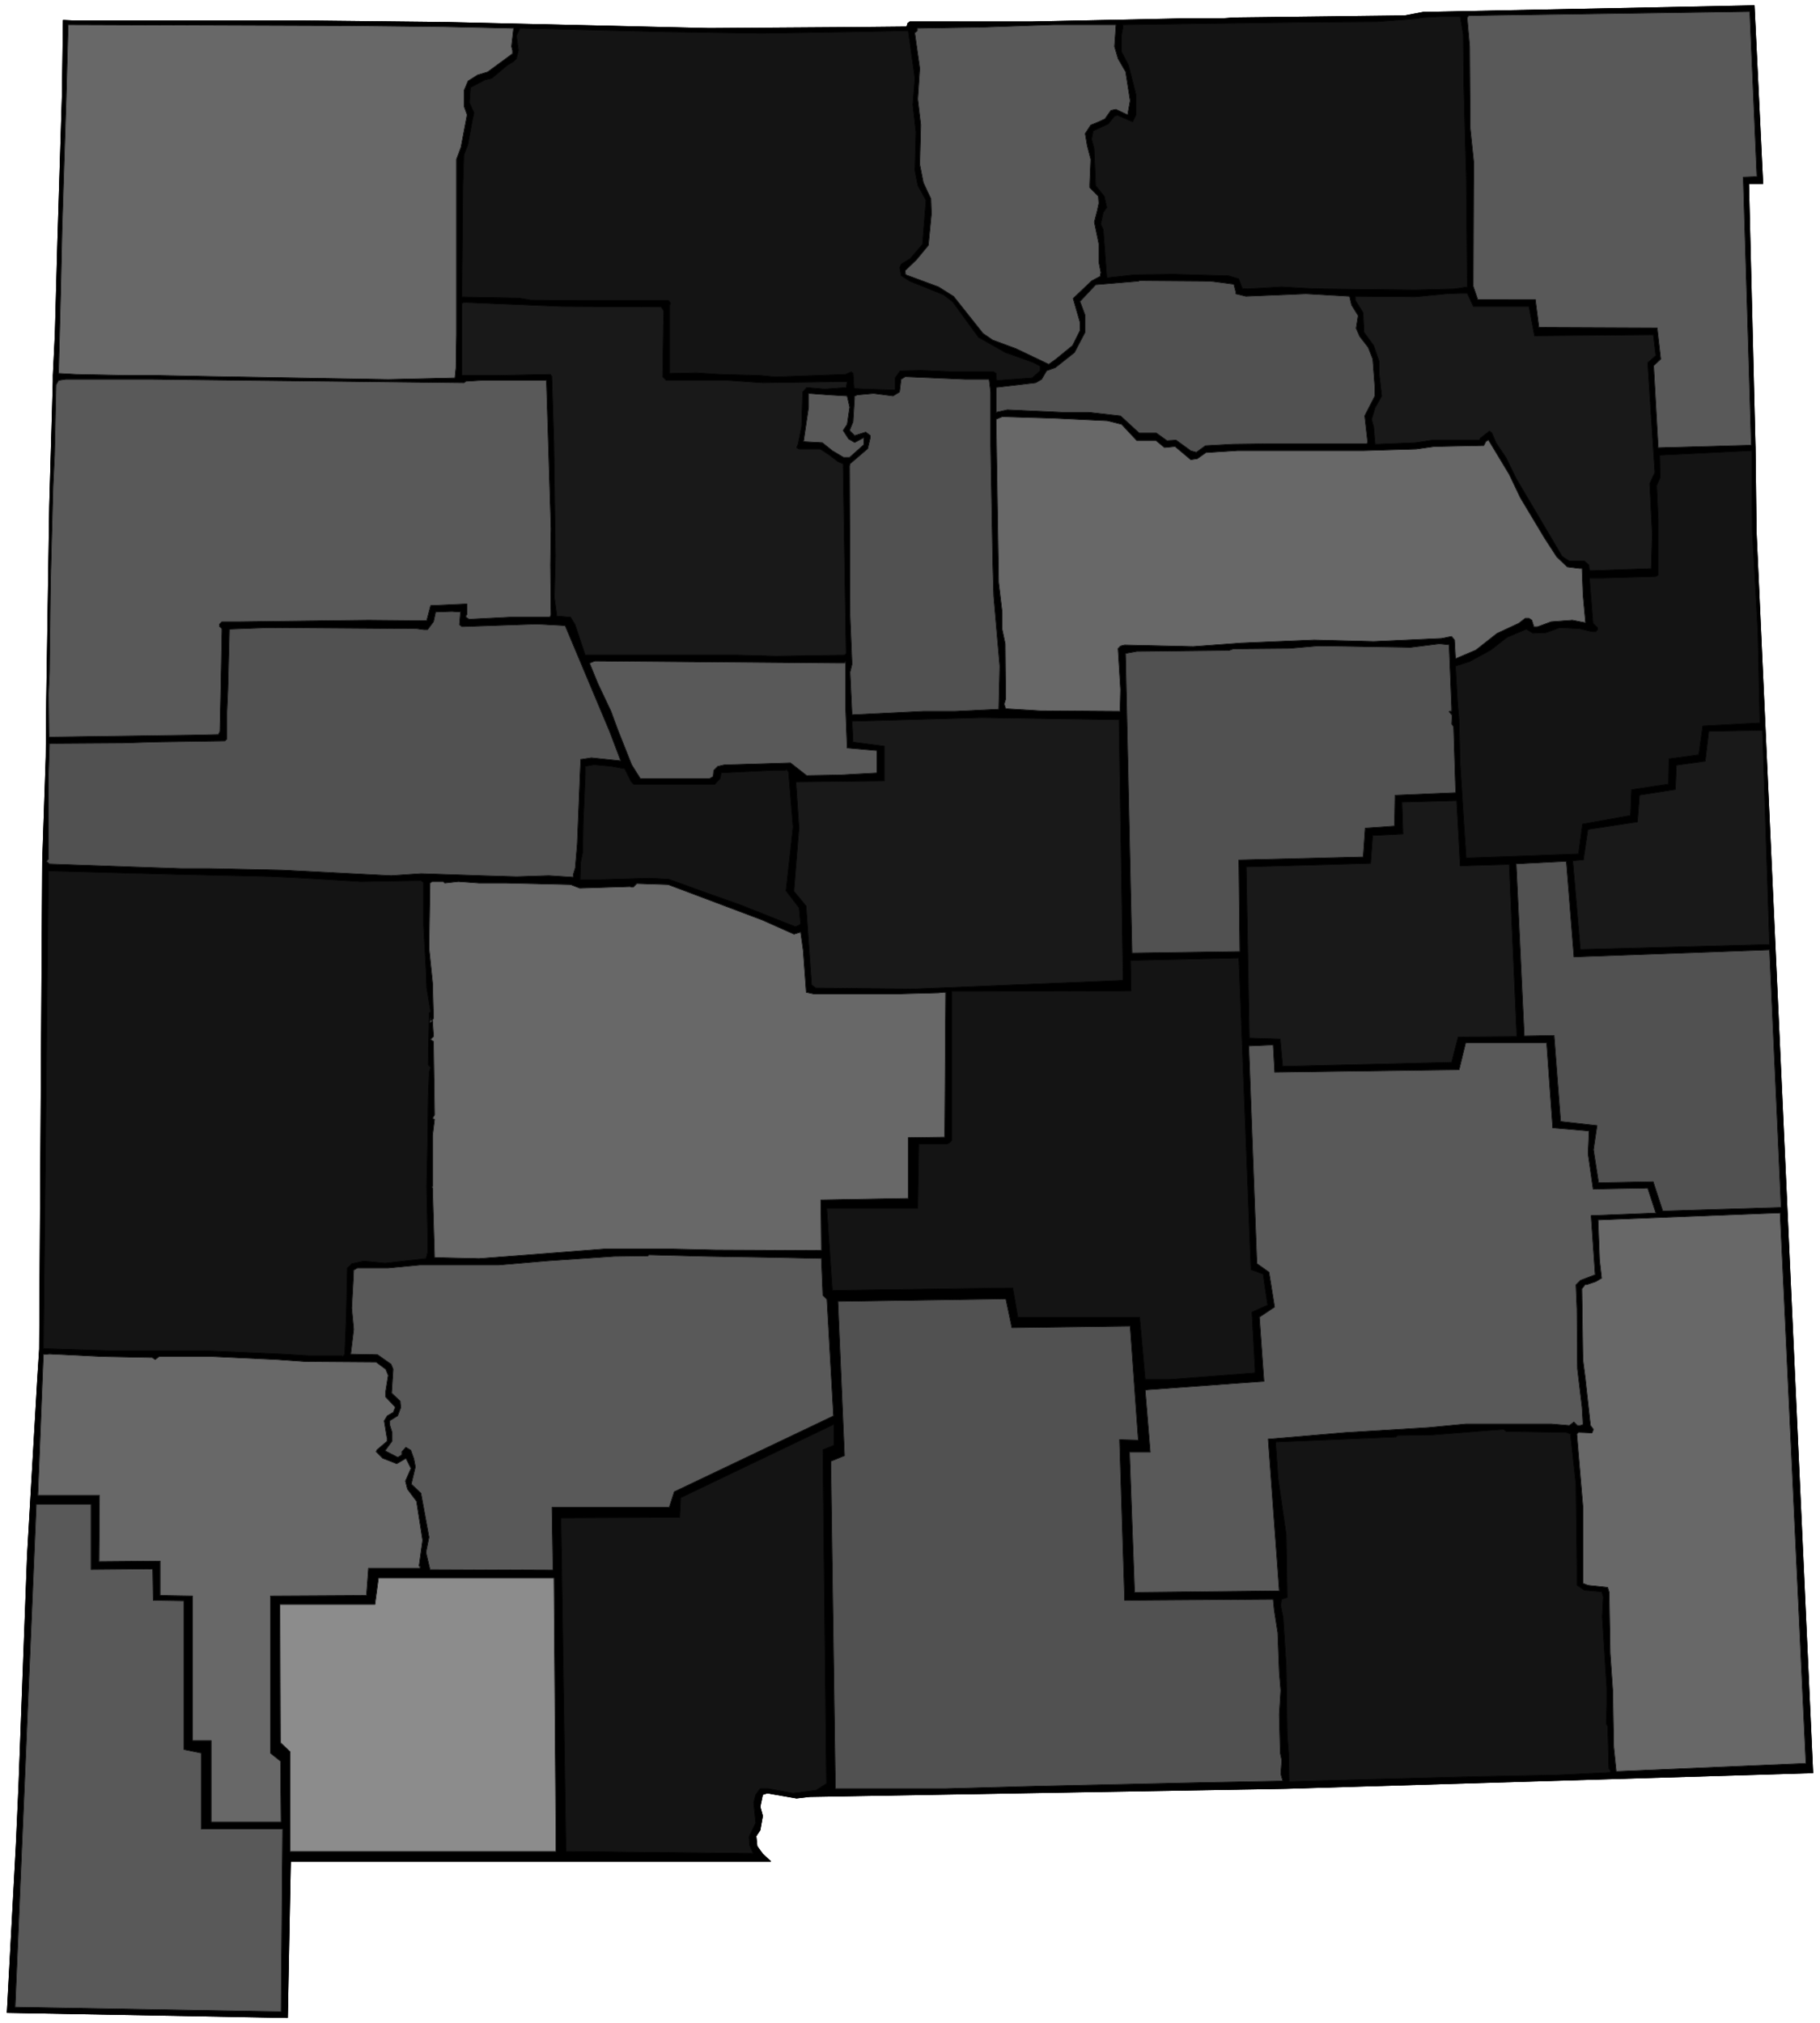 <svg width="3589.687" height="3990.859" viewBox="0 0 2692.266 2993.144" xmlns="http://www.w3.org/2000/svg"><rect x="0" y="0" width="2692.266" height="2993.144" fill="#333333" stroke="none"/><defs><clipPath id="a"><path d="M0 0h2692.266v2992.184H0Zm0 0"/></clipPath></defs><path style="fill:#fff;fill-opacity:1;fill-rule:nonzero;stroke:none" d="M0 2992.184h2692.266V-.961H0Zm0 0" transform="translate(0 .96)"/><g clip-path="url(#a)" transform="translate(0 .96)"><path style="fill:#fff;fill-opacity:1;fill-rule:evenodd;stroke:#fff;stroke-width:.14;stroke-linecap:square;stroke-linejoin:bevel;stroke-miterlimit:10;stroke-opacity:1" d="M0 .5h516.75V575H0Zm0 0" transform="matrix(5.21 0 0 -5.21 0 2994.79)"/></g><path style="fill:#000;fill-opacity:1;fill-rule:evenodd;stroke:#000;stroke-width:.14;stroke-linecap:square;stroke-linejoin:bevel;stroke-miterlimit:10;stroke-opacity:1" d="M496.52 522.86h4.02l-2.44 50.56-94-1.87-5.31-1-48.21-.58-4.02-.28h-11.77l-42.05-.87H258.3l-.57-.43-.29-1-15.21-.15-40.9-.28-74.76 1.72-39.89.43H21.24l-3.3.15-.29-21.26-1.29-41.65-.72-26.29-.57-11.63v-1.72l-1.01-35.05-.86-55.44-.14-16.08-1.01-29.73-.86-138.46-.57-8.9-2.87-49.7-1.01-27-1.43-38.63-.72-16.23L2.01 3.52l79.64-1.44.86 44.38h136.33l-2.3 2.15-1.57 2.16-.29 2.87 1.15 1.72.71 4.03-.71 2.58.71 3.45 1.3.43 8.32-1.44 3.73.43 135.18 2.3 149.67 4.45-16.07 352.46-.29 23.84zm0 0" transform="matrix(5.21 0 0 -5.21 0 2995.75)"/><path style="fill:none;stroke:#000;stroke-width:.14;stroke-linecap:square;stroke-linejoin:bevel;stroke-miterlimit:10;stroke-opacity:1" d="M496.52 522.86h4.02l-2.44 50.56-94-1.87-5.31-1-48.21-.58-4.02-.28h-11.77l-42.05-.87H258.3l-.57-.43-.29-1-15.21-.15-40.9-.28-74.76 1.72-39.89.43H21.24l-3.3.15-.29-21.26-1.29-41.65-.72-26.29-.57-11.63v-1.72l-1.01-35.05-.86-55.44-.14-16.08-1.01-29.73-.86-138.46-.57-8.9-2.87-49.7-1.01-27-1.43-38.63-.72-16.23L2.01 3.52l79.64-1.44.86 44.38h136.33l-2.3 2.15-1.57 2.16-.29 2.87 1.15 1.72.71 4.03-.71 2.58.71 3.45 1.3.43 8.32-1.44 3.73.43 135.18 2.3 149.67 4.45-16.07 352.46-.29 23.84zm0 0" transform="matrix(5.21 0 0 -5.21 0 2995.75)"/><path style="fill:#141414;fill-opacity:1;fill-rule:evenodd;stroke:#141414;stroke-width:.14;stroke-linecap:square;stroke-linejoin:bevel;stroke-miterlimit:10;stroke-opacity:1" d="m415.44 565.23.14-13.5.43-17.23.29-9.63.29-31.31-3.59-.57-11.19-.29-25.98.29-4.45.14-7.46.43-9.76-.57-1.43.14-1.01 2.73-2.87.86-15.64.44-11.05-.15-7.89-.86-1 13.64-.72 1.58.72 3.31 1 1.43-.72 3.16-2.44 3.02-.43 10.48-.72 2.73.44 2.3 4.3 2.01 1.72 2.16.86.28 4.31-1.86 1 2.01v5.6l-2.15 8.47-2.01 3.88v4.6l.43 2.29v.72l51.66.72 20.52.14 11.34.87 1.43.28 4.88.29h5.89zm0 0" transform="matrix(5.21 0 0 -5.21 0 2995.75)"/><path style="fill:none;stroke:#000;stroke-width:.14;stroke-linecap:square;stroke-linejoin:bevel;stroke-miterlimit:10;stroke-opacity:1" d="m415.44 565.23.14-13.5.43-17.23.29-9.63.29-31.31-3.59-.57-11.19-.29-25.98.29-4.45.14-7.46.43-9.76-.57-1.43.14-1.01 2.73-2.87.86-15.64.44-11.05-.15-7.89-.86-1 13.64-.72 1.58.72 3.31 1 1.43-.72 3.16-2.44 3.02-.43 10.48-.72 2.73.44 2.3 4.3 2.01 1.72 2.16.86.28 4.31-1.86 1 2.01v5.6l-2.15 8.47-2.01 3.88v4.6l.43 2.29v.72l51.66.72 20.52.14 11.34.87 1.43.28 4.88.29h5.89zm0 0" transform="matrix(5.21 0 0 -5.21 0 2995.75)"/><path style="fill:#686868;fill-opacity:1;fill-rule:evenodd;stroke:#686868;stroke-width:.14;stroke-linecap:square;stroke-linejoin:bevel;stroke-miterlimit:10;stroke-opacity:1" d="m125.99 567.39 19.81-.43-.58-5.17.29-1.15v-.86l-7.03-5.17-2.87-.87-2.73-1.72-1.15-2.73v-4.45l.87-2.44-1.73-9.19-1.29-3.45v-49.7l-.14-9.48-.29-2.87-18.94-.43-50.66.86-15.06.29h-8.33l-14.49.29-5.02.28.57 22.27.43 19.24 1.15 36.2.57 21.25 80.22-.28zm0 0" transform="matrix(5.21 0 0 -5.21 0 2995.75)"/><path style="fill:none;stroke:#000;stroke-width:.14;stroke-linecap:square;stroke-linejoin:bevel;stroke-miterlimit:10;stroke-opacity:1" d="m125.99 567.39 19.81-.43-.58-5.17.29-1.15v-.86l-7.03-5.17-2.87-.87-2.73-1.72-1.15-2.73v-4.45l.87-2.44-1.73-9.19-1.29-3.45v-49.7l-.14-9.48-.29-2.87-18.94-.43-50.66.86-15.06.29h-8.33l-14.49.29-5.02.28.57 22.27.43 19.24 1.15 36.2.57 21.25 80.22-.28zm0 0" transform="matrix(5.21 0 0 -5.21 0 2995.75)"/><path style="fill:#595959;fill-opacity:1;fill-rule:evenodd;stroke:#595959;stroke-width:.14;stroke-linecap:square;stroke-linejoin:bevel;stroke-miterlimit:10;stroke-opacity:1" d="m316.42 561.79 1.01-3.45 2.15-3.73 1.29-8.19-.72-4.02-3.3 1.58-1.43-.29-1.72-2.44-1.87-.86-2.15-.87-1.58-2.44.57-3.44 1.01-3.88-.29-7.04v-1l2.44-2.45.14-2.01-.43-2.01-.86-3.3 1.29-6.18v-5.17l.58-3.01-.15-.58v-.43l-2.44-1.29-5.3-5.03 2-6.89v-2.16l-2.15-4.31-4.73-3.87-2.01-1.44-9.33 4.45-6.6 2.44-2.73 1.87-8.32 10.49-4.31 2.72-9.32 3.45-.15 1.15 3.16 3.02 3.44 4.16.86 8.91-.14 4.31-2.15 4.59-1.01 5.17.29 11.2-.86 7.33.57 8.76-1.43 10.05.72.58v.72l17.93.28 20.81.72h17.65zm0 0" transform="matrix(5.21 0 0 -5.21 0 2995.75)"/><path style="fill:none;stroke:#000;stroke-width:.14;stroke-linecap:square;stroke-linejoin:bevel;stroke-miterlimit:10;stroke-opacity:1" d="m316.42 561.79 1.01-3.45 2.15-3.73 1.29-8.19-.72-4.02-3.3 1.58-1.43-.29-1.72-2.44-1.87-.86-2.15-.87-1.58-2.44.57-3.44 1.01-3.88-.29-7.04v-1l2.44-2.45.14-2.01-.43-2.01-.86-3.3 1.29-6.18v-5.17l.58-3.01-.15-.58v-.43l-2.44-1.29-5.3-5.03 2-6.89v-2.16l-2.15-4.31-4.73-3.87-2.01-1.44-9.33 4.45-6.6 2.44-2.73 1.87-8.32 10.49-4.31 2.72-9.32 3.45-.15 1.15 3.16 3.02 3.44 4.16.86 8.91-.14 4.31-2.15 4.59-1.01 5.17.29 11.2-.86 7.33.57 8.76-1.43 10.05.72.58v.72l17.93.28 20.81.72h17.65zm0 0" transform="matrix(5.21 0 0 -5.21 0 2995.75)"/><path style="fill:#141414;fill-opacity:1;fill-rule:evenodd;stroke:#141414;stroke-width:.14;stroke-linecap:square;stroke-linejoin:bevel;stroke-miterlimit:10;stroke-opacity:1" d="m216.11 565.52 26.55.43 15.21.29 1.87-13.5-.58-7.47.87-7.76-.29-10.91.86-4.31 2.3-4.17-1.01-12.49-3.44-4.02-2.59-1.58-.43-1.01.43-2.3 2.44-1.58 9.62-3.87 2.58-2.01 7.32-10.06 7.61-4.31 8.03-2.87 1.87-1v-1.3l-2.3-2.01-10.04-.72-.15 1.44v.57l-.71.44h-10.48l-10.19.43-5.88-.15-1.44-2.01v-3.44l-8.32.28-3.3.15-.29 4.3-.57.44-1.58-.72-20.09-.72-4.31.43-11.19.29-6.74.43-7.61-.15v19.39l.29.44-.58.86H164.6l-13.92.14-3.45.57-16.07.29.29 31.6.28 8.76 1.15 2.87 1.29 7.04.43 2.01-1.29 2.87.29 4.31 4.16 2.16 1.87.43 4.45 3.73 1.72 1.01.86.86.57 2.44-.57 4.02 1 2.16 40.76-1.01zm0 0" transform="matrix(5.21 0 0 -5.21 0 2995.75)"/><path style="fill:none;stroke:#000;stroke-width:.14;stroke-linecap:square;stroke-linejoin:bevel;stroke-miterlimit:10;stroke-opacity:1" d="m216.11 565.52 26.55.43 15.21.29 1.87-13.5-.58-7.47.87-7.76-.29-10.91.86-4.31 2.3-4.17-1.01-12.49-3.44-4.02-2.59-1.58-.43-1.01.43-2.3 2.44-1.58 9.62-3.87 2.58-2.01 7.32-10.06 7.61-4.31 8.03-2.87 1.87-1v-1.3l-2.3-2.01-10.04-.72-.15 1.44v.57l-.71.44h-10.48l-10.19.43-5.88-.15-1.44-2.01v-3.44l-8.32.28-3.3.15-.29 4.3-.57.44-1.58-.72-20.09-.72-4.31.43-11.19.29-6.74.43-7.61-.15v19.39l.29.44-.58.86H164.6l-13.92.14-3.45.57-16.07.29.29 31.6.28 8.76 1.15 2.87 1.29 7.04.43 2.01-1.29 2.87.29 4.31 4.16 2.16 1.87.43 4.45 3.73 1.72 1.01.86.86.57 2.44-.57 4.02 1 2.16 40.76-1.01zm0 0" transform="matrix(5.21 0 0 -5.21 0 2995.75)"/><path style="fill:#515151;fill-opacity:1;fill-rule:evenodd;stroke:#515151;stroke-width:.14;stroke-linecap:square;stroke-linejoin:bevel;stroke-miterlimit:10;stroke-opacity:1" d="m350.29 494.28.57-2.15v-.58l2.87-.71 17.08.71 12.34-.71.57-2.45 1.87-3.01-.57-3.59 1-2.3 2.44-3.16 1.29-3.3.58-7.76v-2.73l-2.87-5.6.86-7.61-.29-.29h-26.55l-11.33-.14-7.9-.43-2.58-1.87-1.58.43-4.16 3.02-2.58-.15-3.02 2.16h-4.88l-5.31 4.88-9.04 1.01h-7.46l-15.64.71-3.16-.71v7.03l11.2 1.3 1.72 1 1.43 2.44 2.44.86 5.46 4.31 3.01 5.75v4.88l-1.44 3.88 4.45 4.74 12.2 1 .14.15 20.09-.15zm0 0" transform="matrix(5.21 0 0 -5.21 0 2995.75)"/><path style="fill:none;stroke:#000;stroke-width:.14;stroke-linecap:square;stroke-linejoin:bevel;stroke-miterlimit:10;stroke-opacity:1" d="m350.29 494.28.57-2.15v-.58l2.87-.71 17.08.71 12.34-.71.57-2.45 1.87-3.01-.57-3.59 1-2.3 2.44-3.16 1.29-3.3.58-7.76v-2.73l-2.87-5.6.86-7.61-.29-.29h-26.55l-11.33-.14-7.9-.43-2.58-1.87-1.58.43-4.16 3.02-2.58-.15-3.02 2.16h-4.88l-5.31 4.88-9.04 1.01h-7.46l-15.64.71-3.16-.71v7.03l11.2 1.3 1.72 1 1.43 2.44 2.44.86 5.46 4.31 3.01 5.75v4.88l-1.44 3.88 4.45 4.74 12.2 1 .14.15 20.09-.15zm0 0" transform="matrix(5.21 0 0 -5.21 0 2995.75)"/><path style="fill:#191919;fill-opacity:1;fill-rule:evenodd;stroke:#191919;stroke-width:.14;stroke-linecap:square;stroke-linejoin:bevel;stroke-miterlimit:10;stroke-opacity:1" d="M418.31 487.96h15.78l1.58-8.33 33.73.29.71-5.89-2.29-2.01 2.01-31.17-1.44-3.16.72-14.36-.29-9.76-16.5-.58h-1.01l-.14 1.58-1.29 1.15h-4.31l-2 1.29-13.06 22.12-2.87 5.89-2.87 4.31-1.15 2.73-.72.57-2.58-2.01-.29-.57h-13.34l-4.74-.72-10.62-.43h-.86l-.43 4.88-.58 2.15 1.01 3.31 1.86 3.3-.71 6.18v3.59l-1.58 4.59-2.73 3.74-.28 5.6-2.16 3.45v1.15l16.94-.15 8.89.86 3.88.15h2.01zm0 0" transform="matrix(5.21 0 0 -5.21 0 2995.75)"/><path style="fill:none;stroke:#000;stroke-width:.14;stroke-linecap:square;stroke-linejoin:bevel;stroke-miterlimit:10;stroke-opacity:1" d="M418.31 487.96h15.78l1.58-8.33 33.73.29.71-5.89-2.29-2.01 2.01-31.17-1.44-3.16.72-14.36-.29-9.76-16.5-.58h-1.01l-.14 1.58-1.29 1.15h-4.31l-2 1.29-13.06 22.12-2.87 5.89-2.87 4.31-1.15 2.73-.72.57-2.58-2.01-.29-.57h-13.34l-4.74-.72-10.62-.43h-.86l-.43 4.88-.58 2.15 1.01 3.31 1.86 3.3-.71 6.18v3.59l-1.58 4.59-2.73 3.74-.28 5.6-2.16 3.45v1.15l16.94-.15 8.89.86 3.88.15h2.01zm0 0" transform="matrix(5.21 0 0 -5.21 0 2995.75)"/><path style="fill:#191919;fill-opacity:1;fill-rule:evenodd;stroke:#191919;stroke-width:.14;stroke-linecap:square;stroke-linejoin:bevel;stroke-miterlimit:10;stroke-opacity:1" d="m187.7 487.82.72-1.01-.29-18.81 1.01-1.01h17.22l10.18-.71 20.1.28h3.87l-.29-1.58-6.02-.43-5.17.43-1.15-1.29-.29-9.77-1-5.02-.43-1.01.72-.43h6.02l2.44-1.58 2.59-2.01 1.43-.57.43-27.01.43-26.85-.43-.43-19.51-.29-10.77.29h-43.33l-2.87 8.61-1.3 2.16-3.3.28h-.57l-.72 5.32.29 11.63-.43 32.32-.58 18.81-.43.58-14.78-.29h-10.33v20.4l.57.28 27.99-1.15zm0 0" transform="matrix(5.21 0 0 -5.21 0 2995.75)"/><path style="fill:none;stroke:#000;stroke-width:.14;stroke-linecap:square;stroke-linejoin:bevel;stroke-miterlimit:10;stroke-opacity:1" d="m187.7 487.82.72-1.01-.29-18.81 1.01-1.01h17.22l10.18-.71 20.1.28h3.87l-.29-1.58-6.02-.43-5.17.43-1.15-1.29-.29-9.77-1-5.02-.43-1.01.72-.43h6.02l2.44-1.58 2.59-2.01 1.43-.57.43-27.01.43-26.85-.43-.43-19.51-.29-10.77.29h-43.33l-2.87 8.61-1.3 2.16-3.3.28h-.57l-.72 5.32.29 11.63-.43 32.32-.58 18.81-.43.58-14.78-.29h-10.33v20.4l.57.28 27.99-1.15zm0 0" transform="matrix(5.21 0 0 -5.21 0 2995.75)"/><path style="fill:#515151;fill-opacity:1;fill-rule:evenodd;stroke:#515151;stroke-width:.14;stroke-linecap:square;stroke-linejoin:bevel;stroke-miterlimit:10;stroke-opacity:1" d="m280.83 467.28.43-3.59v-15.22l.58-32.75.29-10.05 1.72-19.82-.29-12.21-12.34-.58h-9.04l-20.24-1-.57 12.06.57 2.3-.57 13.79-.14 42.51.14.58 5.02 4.3.72 3.02v.72l-1.29 1-3.16-1-1.43 1.44 1 2.44.43 6.89-.14.29.86.43 4.59.43 5.6-.72 1.86 1.15.43 3.59 1.15.72 17.08-.72zm0 0" transform="matrix(5.21 0 0 -5.21 0 2995.75)"/><path style="fill:none;stroke:#000;stroke-width:.14;stroke-linecap:square;stroke-linejoin:bevel;stroke-miterlimit:10;stroke-opacity:1" d="m280.83 467.28.43-3.59v-15.22l.58-32.75.29-10.05 1.72-19.82-.29-12.21-12.34-.58h-9.04l-20.24-1-.57 12.06.57 2.3-.57 13.79-.14 42.51.14.58 5.02 4.3.72 3.02v.72l-1.29 1-3.16-1-1.43 1.44 1 2.44.43 6.89-.14.29.86.43 4.59.43 5.6-.72 1.86 1.15.43 3.59 1.15.72 17.08-.72zm0 0" transform="matrix(5.21 0 0 -5.21 0 2995.75)"/><path style="fill:#595959;fill-opacity:1;fill-rule:evenodd;stroke:#595959;stroke-width:.14;stroke-linecap:square;stroke-linejoin:bevel;stroke-miterlimit:10;stroke-opacity:1" d="m240.51 462.54.72-3.16-.72-4.88-1.15-1.72 1.58-2.45 1.72-1 2.44 1.29h.15v-1.87l-4.02-3.59h-1.72l-3.16 1.87-2.87 2.3-5.31.29 1.43 9.76v3.88l5.89-.43zm0 0" transform="matrix(5.21 0 0 -5.21 0 2995.75)"/><path style="fill:none;stroke:#000;stroke-width:.14;stroke-linecap:square;stroke-linejoin:bevel;stroke-miterlimit:10;stroke-opacity:1" d="m240.51 462.54.72-3.16-.72-4.88-1.15-1.72 1.58-2.45 1.72-1 2.44 1.29h.15v-1.87l-4.02-3.59h-1.72l-3.16 1.87-2.87 2.3-5.31.29 1.43 9.76v3.88l5.89-.43zm0 0" transform="matrix(5.21 0 0 -5.21 0 2995.75)"/><path style="fill:#686868;fill-opacity:1;fill-rule:evenodd;stroke:#686868;stroke-width:.14;stroke-linecap:square;stroke-linejoin:bevel;stroke-miterlimit:10;stroke-opacity:1" d="m314.41 455.5 4.02-1 4.31-4.6h5.45l2.44-2.01 3.01.29 4.45-3.74 1.87.29 2.44 1.73 9.04.57h35.87l14.78.43 5.17.72 14.06.29.58 1.15.71.43 5.89-9.77 3.15-6.61 6.89-11.49 3.45-5.31L445 414l3.44-.43h.72l.29-7.47.72-7.9-3.73.72-6.03-.44-3.88-1.43h-1l-.58 1.87-.86.57h-1l-1.87-1.44-6.17-2.87-6.02-4.74-5.74-2.44-.29 5.31-.86 1.01-2.87-.57-19.23-.87-16.93.43-20.67-.86-13.63-1-19.52.43-1.15-.29-.71-.72.71-11.63-.14-6.18-22.67.15-9.76.57-.43 1.29.43 1.44-.14 15.66-.87 4.16v4.88l-1 8.48-.72 46.24 1.72.72 14.64-.43zm0 0" transform="matrix(5.21 0 0 -5.21 0 2995.75)"/><path style="fill:none;stroke:#000;stroke-width:.14;stroke-linecap:square;stroke-linejoin:bevel;stroke-miterlimit:10;stroke-opacity:1" d="m314.41 455.5 4.02-1 4.31-4.6h5.45l2.44-2.01 3.01.29 4.45-3.74 1.87.29 2.44 1.73 9.04.57h35.87l14.78.43 5.17.72 14.06.29.58 1.15.71.43 5.89-9.77 3.15-6.61 6.89-11.49 3.45-5.31L445 414l3.44-.43h.72l.29-7.47.72-7.9-3.73.72-6.03-.44-3.88-1.43h-1l-.58 1.87-.86.57h-1l-1.87-1.44-6.17-2.87-6.02-4.74-5.74-2.44-.29 5.31-.86 1.01-2.87-.57-19.23-.87-16.93.43-20.67-.86-13.63-1-19.52.43-1.15-.29-.71-.72.71-11.63-.14-6.18-22.67.15-9.76.57-.43 1.29.43 1.44-.14 15.66-.87 4.16v4.88l-1 8.48-.72 46.24 1.72.72 14.64-.43zm0 0" transform="matrix(5.21 0 0 -5.21 0 2995.75)"/><path style="fill:#141414;fill-opacity:1;fill-rule:evenodd;stroke:#141414;stroke-width:.14;stroke-linecap:square;stroke-linejoin:bevel;stroke-miterlimit:10;stroke-opacity:1" d="m497.38 447.03.14-23.12 1.58-28.3.57-25.85-16.21-.86-1.15-8.19-8.47-1.15-.14-7.18-10.48-1.58-.28-7.32-13.63-2.45-1.15-8.47-31.86-1.15-1.72 26.72-.29 12.49-.43 5.03-.57 10.2 4.01 1.29 6.03 3.3 4.59 3.59 5.46 2.3 1.86-1.15 3.73.15 3.88 1.43 5.59-.29 3.59-.86h1.01l.57.58v.57l-1.29 1.29-1.01 12.79h3.88l14.92.43.72.43v15.94l-.43 9.48 1 2.3-.14 6.32zm0 0" transform="matrix(5.21 0 0 -5.21 0 2995.75)"/><path style="fill:none;stroke:#000;stroke-width:.14;stroke-linecap:square;stroke-linejoin:bevel;stroke-miterlimit:10;stroke-opacity:1" d="m497.38 447.03.14-23.12 1.58-28.3.57-25.85-16.21-.86-1.15-8.19-8.47-1.15-.14-7.18-10.48-1.58-.28-7.32-13.63-2.45-1.15-8.47-31.86-1.15-1.72 26.72-.29 12.49-.43 5.03-.57 10.2 4.01 1.29 6.03 3.3 4.59 3.59 5.46 2.3 1.86-1.15 3.73.15 3.88 1.43 5.59-.29 3.59-.86h1.01l.57.58v.57l-1.29 1.29-1.01 12.79h3.88l14.92.43.72.43v15.94l-.43 9.48 1 2.3-.14 6.32zm0 0" transform="matrix(5.21 0 0 -5.21 0 2995.75)"/><path style="fill:#515151;fill-opacity:1;fill-rule:evenodd;stroke:#515151;stroke-width:.14;stroke-linecap:square;stroke-linejoin:bevel;stroke-miterlimit:10;stroke-opacity:1" d="m130.44 397.62.72-.57 21.24.72 8.04-.43 12.62-30.02 3.16-8.33-8.32.86-2.73-.43h-.29l-.14-2.73-.86-21.4-.57-6.75-.58-1.87v-.72l-6.89.44-9.18-.29-9.9.29-17.22.57-8.47-.57-31 1.58-20.52.43h-8.03l-12.92.43-24.54.86-.86.72.58.71v24.13l.28 8.62 20.95.14 9.05.29 19.8.29.57.57v7.47l.29 6.61.43 17.09 11.48.43 41.62-.29 2.15-.28h1l1.72 2.29.58 2.73 4.59.15 2.44-.15zm0 0" transform="matrix(5.21 0 0 -5.21 0 2995.75)"/><path style="fill:none;stroke:#000;stroke-width:.14;stroke-linecap:square;stroke-linejoin:bevel;stroke-miterlimit:10;stroke-opacity:1" d="m130.44 397.62.72-.57 21.24.72 8.04-.43 12.62-30.02 3.16-8.33-8.32.86-2.73-.43h-.29l-.14-2.73-.86-21.4-.57-6.75-.58-1.87v-.72l-6.89.44-9.18-.29-9.9.29-17.22.57-8.47-.57-31 1.58-20.52.43h-8.03l-12.92.43-24.54.86-.86.72.58.71v24.13l.28 8.62 20.95.14 9.05.29 19.8.29.57.57v7.47l.29 6.61.43 17.09 11.48.43 41.62-.29 2.15-.28h1l1.72 2.29.58 2.73 4.59.15 2.44-.15zm0 0" transform="matrix(5.21 0 0 -5.21 0 2995.75)"/><path style="fill:#515151;fill-opacity:1;fill-rule:evenodd;stroke:#515151;stroke-width:.14;stroke-linecap:square;stroke-linejoin:bevel;stroke-miterlimit:10;stroke-opacity:1" d="M412.14 374.07v-1.01h-.58l-.14-.14.86-1.01-.14-2.44.57-.86.58-18.67-17.22-.72-.15-8.76-8.32-.57-.57-8.19-35.31-.86.29-26-30.57-.43-1.86 85.03 3.16.57 26.26.29 1.15.43 15.92.14 8.33.72 26.11-.43 8.18 1.01 2.73-.29zm0 0" transform="matrix(5.21 0 0 -5.21 0 2995.75)"/><path style="fill:none;stroke:#000;stroke-width:.14;stroke-linecap:square;stroke-linejoin:bevel;stroke-miterlimit:10;stroke-opacity:1" d="M412.14 374.07v-1.01h-.58l-.14-.14.86-1.01-.14-2.44.57-.86.58-18.67-17.22-.72-.15-8.76-8.32-.57-.57-8.19-35.31-.86.29-26-30.57-.43-1.86 85.03 3.16.57 26.26.29 1.15.43 15.92.14 8.33.72 26.11-.43 8.18 1.01 2.73-.29zm0 0" transform="matrix(5.21 0 0 -5.21 0 2995.75)"/><path style="fill:#595959;fill-opacity:1;fill-rule:evenodd;stroke:#595959;stroke-width:.14;stroke-linecap:square;stroke-linejoin:bevel;stroke-miterlimit:10;stroke-opacity:1" d="m239.79 386.71.29.43v-13.07l.43-11.49 8.47-.72v-6.32l-10.77-.57-9.18-.15-4.59 3.59-9.04-.28-9.76-.29-1.87-.43-1.14-1.15-.15-1.72-1-.58h-19.66l-2.44 3.88-3.88 9.77-2.01 5.45-3.73 7.9-2.29 5.6v.15l1.43.57 69.31-.57zm0 0" transform="matrix(5.21 0 0 -5.21 0 2995.75)"/><path style="fill:none;stroke:#000;stroke-width:.14;stroke-linecap:square;stroke-linejoin:bevel;stroke-miterlimit:10;stroke-opacity:1" d="m239.79 386.71.29.43v-13.07l.43-11.49 8.47-.72v-6.32l-10.77-.57-9.18-.15-4.59 3.59-9.04-.28-9.76-.29-1.87-.43-1.14-1.15-.15-1.72-1-.58h-19.66l-2.44 3.88-3.88 9.77-2.01 5.45-3.73 7.9-2.29 5.6v.15l1.43.57 69.31-.57zm0 0" transform="matrix(5.21 0 0 -5.21 0 2995.75)"/><path style="fill:#191919;fill-opacity:1;fill-rule:evenodd;stroke:#191919;stroke-width:.14;stroke-linecap:square;stroke-linejoin:bevel;stroke-miterlimit:10;stroke-opacity:1" d="m318.86 296.65-59.55-2.44-27.7.29-1.15.86-1.57 22.41-3.45 4.16 1.44 17.96-.86 13.07 25.11.28v9.91l-8.9 1.15-.29 5.89 36.74 1.01 39.03-.58zm0 0" transform="matrix(5.21 0 0 -5.21 0 2995.75)"/><path style="fill:none;stroke:#000;stroke-width:.14;stroke-linecap:square;stroke-linejoin:bevel;stroke-miterlimit:10;stroke-opacity:1" d="m318.86 296.65-59.55-2.44-27.7.29-1.15.86-1.57 22.41-3.45 4.16 1.44 17.96-.86 13.07 25.11.28v9.91l-8.9 1.15-.29 5.89 36.74 1.01 39.03-.58zm0 0" transform="matrix(5.21 0 0 -5.21 0 2995.75)"/><path style="fill:#141414;fill-opacity:1;fill-rule:evenodd;stroke:#141414;stroke-width:.14;stroke-linecap:square;stroke-linejoin:bevel;stroke-miterlimit:10;stroke-opacity:1" d="m177.37 356.69 1.86-3.73.72-.72h22.96l1.58 1.72.29 1.58 14.92.72h3.3l.29.29.57-.72 1.29-15.66-2-18.09 3.73-4.89.43-4.59-1.44-.72-15.93 6.32-7.75 2.73-12.34 4.45-5.45.29-14.21-.43h-5.45l.14 4.88.58 2.87.14 8.19.58 13.64v2.59l2.43.43 4.88-.43zm0 0" transform="matrix(5.21 0 0 -5.21 0 2995.75)"/><path style="fill:none;stroke:#000;stroke-width:.14;stroke-linecap:square;stroke-linejoin:bevel;stroke-miterlimit:10;stroke-opacity:1" d="m177.37 356.69 1.86-3.73.72-.72h22.96l1.58 1.72.29 1.58 14.92.72h3.3l.29.29.57-.72 1.29-15.66-2-18.09 3.73-4.89.43-4.59-1.44-.72-15.93 6.32-7.75 2.73-12.34 4.45-5.45.29-14.21-.43h-5.45l.14 4.88.58 2.87.14 8.19.58 13.64v2.59l2.43.43 4.88-.43zm0 0" transform="matrix(5.21 0 0 -5.21 0 2995.75)"/><path style="fill:#191919;fill-opacity:1;fill-rule:evenodd;stroke:#191919;stroke-width:.14;stroke-linecap:square;stroke-linejoin:bevel;stroke-miterlimit:10;stroke-opacity:1" d="m413.57 347.64 1.01-18.53 13.92.43 2.15-48.83-16.65-.14-1.86-7.18-47.93-1.15-.72 7.75-8.75.29-.86 48.55 35.3 1 .57 7.9 8.61.43-.29 9.05zm0 0" transform="matrix(5.21 0 0 -5.21 0 2995.75)"/><path style="fill:none;stroke:#000;stroke-width:.14;stroke-linecap:square;stroke-linejoin:bevel;stroke-miterlimit:10;stroke-opacity:1" d="m413.57 347.64 1.01-18.53 13.92.43 2.15-48.83-16.65-.14-1.86-7.18-47.93-1.15-.72 7.75-8.75.29-.86 48.55 35.3 1 .57 7.9 8.61.43-.29 9.05zm0 0" transform="matrix(5.21 0 0 -5.21 0 2995.75)"/><path style="fill:#686868;fill-opacity:1;fill-rule:evenodd;stroke:#686868;stroke-width:.14;stroke-linecap:square;stroke-linejoin:bevel;stroke-miterlimit:10;stroke-opacity:1" d="m126.28 324.23 3.88.43 5.88-.43h7.75l18.22-.43 2.59-1.01 14.35.44.28-.15h.58l1 1.01 8.9-.29 26.69-10.05 9.04-4.03 1.87.58.71-5.03.87-12.06 2-.43h24.97l10.62.28 1.29.15h.72l-.28-41.08-10.34-.14v-17.24l-24.82-.43.14-14.36-29.99.14-12.77.29h-18.8l-35.59-2.73-12.63.29-.57 19.67-.15.44h.15v14.5l.57 4.6-.57.29.57 1-.29 19.82v1.01l-.43.28-.43.29.86.86-.28 4.45-.72-.57.14 1.44v-.72l.43-.15.43.72-.28 10.06-1.01 9.91.29 18.38.57.43h3.16zm0 0" transform="matrix(5.21 0 0 -5.21 0 2995.75)"/><path style="fill:none;stroke:#000;stroke-width:.14;stroke-linecap:square;stroke-linejoin:bevel;stroke-miterlimit:10;stroke-opacity:1" d="m126.28 324.23 3.88.43 5.88-.43h7.75l18.22-.43 2.59-1.01 14.35.44.28-.15h.58l1 1.01 8.9-.29 26.69-10.05 9.04-4.03 1.87.58.71-5.03.87-12.06 2-.43h24.97l10.62.28 1.29.15h.72l-.28-41.08-10.34-.14v-17.24l-24.82-.43.14-14.36-29.99.14-12.77.29h-18.8l-35.59-2.73-12.63.29-.57 19.67-.15.44h.15v14.5l.57 4.6-.57.29.57 1-.29 19.82v1.01l-.43.28-.43.29.86.86-.28 4.45-.72-.57.14 1.44v-.72l.43-.15.43.72-.28 10.06-1.01 9.91.29 18.38.57.43h3.16zm0 0" transform="matrix(5.21 0 0 -5.21 0 2995.75)"/><path style="fill:#141414;fill-opacity:1;fill-rule:evenodd;stroke:#141414;stroke-width:.14;stroke-linecap:square;stroke-linejoin:bevel;stroke-miterlimit:10;stroke-opacity:1" d="m355.17 214.5 3.44-1.29 1.29-8.76-4.45-2.01.87-16.23v-1.01l-24.26-1.87h-6.88L323.6 201h-34.59l-1.43 8.33-51.23-.72-1.58 23.27h25.83l.29 18.24h7.89l.72.29.71.72v42.37l50.95.14-.15 8.62 30.71.71zm0 0" transform="matrix(5.21 0 0 -5.21 0 2995.75)"/><path style="fill:none;stroke:#000;stroke-width:.14;stroke-linecap:square;stroke-linejoin:bevel;stroke-miterlimit:10;stroke-opacity:1" d="m355.17 214.5 3.44-1.29 1.29-8.76-4.45-2.01.87-16.23v-1.01l-24.26-1.87h-6.88L323.6 201h-34.59l-1.43 8.33-51.23-.72-1.58 23.27h25.83l.29 18.24h7.89l.72.29.71.72v42.37l50.95.14-.15 8.62 30.71.71zm0 0" transform="matrix(5.21 0 0 -5.21 0 2995.75)"/><path style="fill:#595959;fill-opacity:1;fill-rule:evenodd;stroke:#595959;stroke-width:.14;stroke-linecap:square;stroke-linejoin:bevel;stroke-miterlimit:10;stroke-opacity:1" d="m440.84 254.72 10.33-.87-.29-6.46 1.44-10.05 15.5.28 2.29-7.03-18.37-.72 1.15-16.8-4.16-1.58-1.29-1.3.29-6.89.14-16.95 1.29-10.91.29-4.89-.72-.29h-.86l-1 1.01-1.3-1.01-5.16.44H416.3l-10.62-1.01-23.82-1.44-21.81-1.86 3.15-43.09-41.04-.43-1.43 39.78h5.88l-1.43 17.67 33.72 2.44-1.29 18.24 4.3 2.87-1.58 9.91-3.44 2.44-2.3 61.76 6.89.29.43-7.75 52.38.71 1.87 7.62h22.96zm0 0" transform="matrix(5.21 0 0 -5.21 0 2995.75)"/><path style="fill:none;stroke:#000;stroke-width:.14;stroke-linecap:square;stroke-linejoin:bevel;stroke-miterlimit:10;stroke-opacity:1" d="m440.84 254.72 10.33-.87-.29-6.46 1.44-10.05 15.5.28 2.29-7.03-18.37-.72 1.15-16.8-4.16-1.58-1.29-1.3.29-6.89.14-16.95 1.29-10.91.29-4.89-.72-.29h-.86l-1 1.01-1.3-1.01-5.16.44H416.3l-10.62-1.01-23.82-1.44-21.81-1.86 3.15-43.09-41.04-.43-1.43 39.78h5.88l-1.43 17.67 33.72 2.44-1.29 18.24 4.3 2.87-1.58 9.91-3.44 2.44-2.3 61.76 6.89.29.43-7.75 52.38.71 1.87 7.62h22.96zm0 0" transform="matrix(5.21 0 0 -5.21 0 2995.75)"/><path style="fill:#595959;fill-opacity:1;fill-rule:evenodd;stroke:#595959;stroke-width:.14;stroke-linecap:square;stroke-linejoin:bevel;stroke-miterlimit:10;stroke-opacity:1" d="m218.84 217.95 14.35-.29.43-10.48 1.15-1.15 1.87-33.04-45.21-21.54L190 147h-33.3l.29-17.81-34.87.14-1.15 4.88.86 4.31-2.29 12.5-2.73 2.58 1.15 4.89-.43 2.3-.86 2.44-1.44.86-1.15-1.29v-.87l-1.14-.71-3.59 1.86 2.01 2.73v2.44l-.72 2.3v1.01l2.3 1.43.86 2.3-.15 1.87-2.44 2.3.43 6.75-.57 1.43-3.87 2.73-7.61.15.86 7.03-.57 6.04.43 7.75.14 3.02 1.01.57h8.75l9.04.86h22.39l13.49 1.15 19.23 1.3 9.61.14.29.29 16.79-.43zm0 0" transform="matrix(5.21 0 0 -5.21 0 2995.75)"/><path style="fill:none;stroke:#000;stroke-width:.14;stroke-linecap:square;stroke-linejoin:bevel;stroke-miterlimit:10;stroke-opacity:1" d="m218.84 217.95 14.35-.29.43-10.48 1.15-1.15 1.87-33.04-45.21-21.54L190 147h-33.3l.29-17.81-34.87.14-1.15 4.88.86 4.31-2.29 12.5-2.73 2.58 1.15 4.89-.43 2.3-.86 2.44-1.44.86-1.15-1.29v-.87l-1.14-.71-3.59 1.86 2.01 2.73v2.44l-.72 2.3v1.01l2.3 1.43.86 2.3-.15 1.87-2.44 2.3.43 6.75-.57 1.43-3.87 2.73-7.61.15.86 7.03-.57 6.04.43 7.75.14 3.02 1.01.57h8.75l9.04.86h22.39l13.49 1.15 19.23 1.3 9.61.14.29.29 16.79-.43zm0 0" transform="matrix(5.21 0 0 -5.21 0 2995.75)"/><path style="fill:#515151;fill-opacity:1;fill-rule:evenodd;stroke:#515151;stroke-width:.14;stroke-linecap:square;stroke-linejoin:bevel;stroke-miterlimit:10;stroke-opacity:1" d="m285.57 206.17 1.72-8.19 33.58.44 2.3-32.32-5.31.14 1.43-45.67 42.19.29.29-3.02 1-6.46.43-11.2.43-5.17-.43-6.9.29-10.91.43-2.01-.29-3.88.58-2.01-23.25-.43-45.92-1.01-26.55-.72h-31.28l-1.29 92.93 3.87 1.58-1.86 43.8zm0 0" transform="matrix(5.21 0 0 -5.21 0 2995.75)"/><path style="fill:none;stroke:#000;stroke-width:.14;stroke-linecap:square;stroke-linejoin:bevel;stroke-miterlimit:10;stroke-opacity:1" d="m285.57 206.17 1.72-8.19 33.58.44 2.3-32.32-5.31.14 1.43-45.67 42.19.29.29-3.02 1-6.46.43-11.2.43-5.17-.43-6.9.29-10.91.43-2.01-.29-3.88.58-2.01-23.25-.43-45.92-1.01-26.55-.72h-31.28l-1.29 92.93 3.87 1.58-1.86 43.8zm0 0" transform="matrix(5.21 0 0 -5.21 0 2995.75)"/><path style="fill:#686868;fill-opacity:1;fill-rule:evenodd;stroke:#686868;stroke-width:.14;stroke-linecap:square;stroke-linejoin:bevel;stroke-miterlimit:10;stroke-opacity:1" d="m43.19 189.51.87-.57 1.14.86h14.78l18.52-.86 8.32-.58 19.95-.14 2.72-2.01.72-1.73-.72-4.45v-1.72l2.73-2.87-.58-1.44-1.72-1.01-.86-1.43.72-4.45.14-.44v-.86l-2.87-2.44-.28-.57 1.86-1.87 4.02-1.58 2.44 1.44.14.14 1.44-2.87-1.58-3.59.57-2.3 2.59-3.45 1.72-11.06-1.01-7.32h.29v-.58h-14.64l-.57-7.75-27.27-.15V77.2l2.87-2.3.15-17.24H59.98v23.13h-5.31v41.07l-9.18.15v9.76l-17.36-.14.14 18.81H10.76l1.58 39.93 1.72.15 14.78-.72zm0 0" transform="matrix(5.21 0 0 -5.21 0 2995.75)"/><path style="fill:none;stroke:#000;stroke-width:.14;stroke-linecap:square;stroke-linejoin:bevel;stroke-miterlimit:10;stroke-opacity:1" d="m43.19 189.51.87-.57 1.14.86h14.78l18.52-.86 8.32-.58 19.95-.14 2.72-2.01.72-1.73-.72-4.45v-1.72l2.73-2.87-.58-1.44-1.72-1.01-.86-1.43.72-4.45.14-.44v-.86l-2.87-2.44-.28-.57 1.86-1.87 4.02-1.58 2.44 1.44.14.14 1.44-2.87-1.58-3.59.57-2.3 2.59-3.45 1.72-11.06-1.01-7.32h.29v-.58h-14.64l-.57-7.75-27.27-.15V77.2l2.87-2.3.15-17.24H59.98v23.13h-5.31v41.07l-9.18.15v9.76l-17.36-.14.14 18.81H10.76l1.58 39.93 1.72.15 14.78-.72zm0 0" transform="matrix(5.21 0 0 -5.21 0 2995.75)"/><path style="fill:#141414;fill-opacity:1;fill-rule:evenodd;stroke:#141414;stroke-width:.14;stroke-linecap:square;stroke-linejoin:bevel;stroke-miterlimit:10;stroke-opacity:1" d="m236.78 164.66-3.16-1.29 1.01-94.79-2.87-1.87-6.61-.86-7.03 1.29h-2.29l-1.29-1.72-.58-2.3.58-5.74-1.87-3.88.14-2.44 1.01-2.3-53.1.57-1.43 94.65 33.72.15.29 5.6 43.48 20.82zm0 0" transform="matrix(5.21 0 0 -5.21 0 2995.75)"/><path style="fill:none;stroke:#000;stroke-width:.14;stroke-linecap:square;stroke-linejoin:bevel;stroke-miterlimit:10;stroke-opacity:1" d="m236.78 164.66-3.16-1.29 1.01-94.79-2.87-1.87-6.61-.86-7.03 1.29h-2.29l-1.29-1.72-.58-2.3.58-5.74-1.87-3.88.14-2.44 1.01-2.3-53.1.57-1.43 94.65 33.72.15.29 5.6 43.48 20.82zm0 0" transform="matrix(5.21 0 0 -5.21 0 2995.75)"/><path style="fill:#141414;fill-opacity:1;fill-rule:evenodd;stroke:#141414;stroke-width:.14;stroke-linecap:square;stroke-linejoin:bevel;stroke-miterlimit:10;stroke-opacity:1" d="m444.71 168.25 1.15-.43 1.58-14.22.29-23.26v-5.46l2.15-1.44 4.88-.43.43-1.43-.29-5.61 1.29-20.25v-4.74l-.14-5.45.43-.72.29-11.92.43-.58v-.57l-15.07-.72-22.67-.43-48.65-1.29-4.74-.15-.14 7.76-.43 5.46-.29 19.53-.86 13.79-.72 3.44.29 1.73 1.58.57-.29 17.81-2.29 15.94-.72 10.35 34.15 1.43.43.43 9.91.15 16.21 1.29 4.02.29.72-.58zm0 0" transform="matrix(5.21 0 0 -5.21 0 2995.75)"/><path style="fill:none;stroke:#000;stroke-width:.14;stroke-linecap:square;stroke-linejoin:bevel;stroke-miterlimit:10;stroke-opacity:1" d="m444.71 168.25 1.15-.43 1.58-14.22.29-23.26v-5.46l2.15-1.44 4.88-.43.43-1.43-.29-5.61 1.29-20.25v-4.74l-.14-5.45.43-.72.29-11.92.43-.58v-.57l-15.07-.72-22.67-.43-48.65-1.29-4.74-.15-.14 7.76-.43 5.46-.29 19.53-.86 13.79-.72 3.44.29 1.73 1.58.57-.29 17.81-2.29 15.94-.72 10.35 34.15 1.43.43.43 9.91.15 16.21 1.29 4.02.29.72-.58zm0 0" transform="matrix(5.21 0 0 -5.21 0 2995.75)"/><path style="fill:#595959;fill-opacity:1;fill-rule:evenodd;stroke:#595959;stroke-width:.14;stroke-linecap:square;stroke-linejoin:bevel;stroke-miterlimit:10;stroke-opacity:1" d="m25.83 129.33 17.51.15.14-8.91 8.75-.14V78.2l4.88-1V55.65h23.11L79.79 3.8 4.31 5.1l6.02 142.76h15.5zm0 0" transform="matrix(5.21 0 0 -5.21 0 2995.75)"/><path style="fill:none;stroke:#000;stroke-width:.14;stroke-linecap:square;stroke-linejoin:bevel;stroke-miterlimit:10;stroke-opacity:1" d="m25.83 129.33 17.51.15.14-8.91 8.75-.14V78.2l4.88-1V55.65h23.11L79.79 3.8 4.31 5.1l6.02 142.76h15.5zm0 0" transform="matrix(5.21 0 0 -5.21 0 2995.75)"/><path style="fill:#8c8c8c;fill-opacity:1;fill-rule:evenodd;stroke:#8c8c8c;stroke-width:.14;stroke-linecap:square;stroke-linejoin:bevel;stroke-miterlimit:10;stroke-opacity:1" d="m157.28 126.89.57-77.56H82.37v28.3l-2.73 2.58-.14 39.21h26.98l1 7.47zm0 0" transform="matrix(5.21 0 0 -5.21 0 2995.75)"/><path style="fill:none;stroke:#000;stroke-width:.14;stroke-linecap:square;stroke-linejoin:bevel;stroke-miterlimit:10;stroke-opacity:1" d="m157.28 126.89.57-77.56H82.37v28.3l-2.73 2.58-.14 39.21h26.98l1 7.47zm0 0" transform="matrix(5.21 0 0 -5.21 0 2995.75)"/><path style="fill:#141414;fill-opacity:1;fill-rule:evenodd;stroke:#141414;stroke-width:.14;stroke-linecap:square;stroke-linejoin:bevel;stroke-miterlimit:10;stroke-opacity:1" d="m12.34 192.1 18.23-.58h27.26l22.67-1 7.04-.43h9.47l.28-.29.58.72.43 10.77.29 13.64 1.29 1.29 3.44.72 6.03-.57 11.62 1.29.43 1.72v5.46l-.28 13.22.28 12.92.15 12.5.28 7.04.43 1.43-.71.72.28 14.65.43.43-1.14 6.75-.15 4.6-.72 13.07v12.2l-.71.58-17.08-.29-16.79 1.01-9.04.43-25.26.57-10.9.29-26.69.72zm0 0" transform="matrix(5.21 0 0 -5.21 0 2995.75)"/><path style="fill:none;stroke:#000;stroke-width:.14;stroke-linecap:square;stroke-linejoin:bevel;stroke-miterlimit:10;stroke-opacity:1" d="m12.34 192.1 18.23-.58h27.26l22.67-1 7.04-.43h9.47l.28-.29.58.72.43 10.77.29 13.64 1.29 1.29 3.44.72 6.03-.57 11.62 1.29.43 1.72v5.46l-.28 13.22.28 12.92.15 12.5.28 7.04.43 1.43-.71.72.28 14.65.43.43-1.14 6.75-.15 4.6-.72 13.07v12.2l-.71.58-17.08-.29-16.79 1.01-9.04.43-25.26.57-10.9.29-26.69.72zm0 0" transform="matrix(5.21 0 0 -5.21 0 2995.75)"/><path style="fill:#595959;fill-opacity:1;fill-rule:evenodd;stroke:#595959;stroke-width:.14;stroke-linecap:square;stroke-linejoin:bevel;stroke-miterlimit:10;stroke-opacity:1" d="m13.78 377.95.14-12.21 41.76.57 6.31.15.43.86.29 12.92.29 15.37v.86l-.58.58h-.14v.72l.72.71h5.02l36.59.44 16.51-.15 1.14 4.31 9.62.43h.72v-3.01l-.29-.29v-.43l.86-.58 11.48.58h11.48l.29.72-.15 14.07.15 10.34-1.29 42.08H136.9l-4.59-.28-.58-.43-88.54 1H18.66l-2.01-.29-.72-1.29-.43-19.96-.43-9.05-.72-27.43-.29-25.14zm0 0" transform="matrix(5.21 0 0 -5.21 0 2995.75)"/><path style="fill:none;stroke:#000;stroke-width:.14;stroke-linecap:square;stroke-linejoin:bevel;stroke-miterlimit:10;stroke-opacity:1" d="m13.78 377.95.14-12.21 41.76.57 6.31.15.43.86.29 12.92.29 15.37v.86l-.58.58h-.14v.72l.72.71h5.02l36.59.44 16.51-.15 1.14 4.31 9.62.43h.72v-3.01l-.29-.29v-.43l.86-.58 11.48.58h11.48l.29.72-.15 14.07.15 10.34-1.29 42.08H136.9l-4.59-.28-.58-.43-88.54 1H18.66l-2.01-.29-.72-1.29-.43-19.96-.43-9.05-.72-27.43-.29-25.14zm0 0" transform="matrix(5.21 0 0 -5.21 0 2995.75)"/><path style="fill:#686868;fill-opacity:1;fill-rule:evenodd;stroke:#686868;stroke-width:.14;stroke-linecap:square;stroke-linejoin:bevel;stroke-miterlimit:10;stroke-opacity:1" d="m505.41 230.59-51.66-2.01.43-11.35.58-5.17-1.72-1.01-2.59-.86-.28.15-1.01-1.3.29-20.1.72-5.61 1.43-13.07.86-1.14-.43-1.01-3.59.14h-.28l-.43-.43 1.72-20.54v-21.83l1.43-.57 5.6-.58.43-1.43.29-17.24.72-10.62.28-15.95.72-7.03 53.81 2.29zm0 0" transform="matrix(5.21 0 0 -5.21 0 2995.75)"/><path style="fill:none;stroke:#000;stroke-width:.14;stroke-linecap:square;stroke-linejoin:bevel;stroke-miterlimit:10;stroke-opacity:1" d="m505.41 230.59-51.66-2.01.43-11.35.58-5.17-1.72-1.01-2.59-.86-.28.15-1.01-1.3.29-20.1.72-5.61 1.43-13.07.86-1.14-.43-1.01-3.59.14h-.28l-.43-.43 1.72-20.54v-21.83l1.43-.57 5.6-.58.43-1.43.29-17.24.72-10.62.28-15.95.72-7.03 53.81 2.29zm0 0" transform="matrix(5.21 0 0 -5.21 0 2995.75)"/><path style="fill:#515151;fill-opacity:1;fill-rule:evenodd;stroke:#515151;stroke-width:.14;stroke-linecap:square;stroke-linejoin:bevel;stroke-miterlimit:10;stroke-opacity:1" d="m505.7 232.17-33.58-1.01-2.72 8.33-15.5-.29-1.44 9.34 1.01 6.89-10.34 1.15-1.86 24.42-8.47-.14-2.29 48.83 14.2.72 2.16-27.15 55.53 2.01zm0 0" transform="matrix(5.21 0 0 -5.21 0 2995.75)"/><path style="fill:none;stroke:#000;stroke-width:.14;stroke-linecap:square;stroke-linejoin:bevel;stroke-miterlimit:10;stroke-opacity:1" d="m505.7 232.17-33.58-1.01-2.72 8.33-15.5-.29-1.44 9.34 1.01 6.89-10.34 1.15-1.86 24.42-8.47-.14-2.29 48.83 14.2.72 2.16-27.15 55.53 2.01zm0 0" transform="matrix(5.21 0 0 -5.21 0 2995.75)"/><path style="fill:#595959;fill-opacity:1;fill-rule:evenodd;stroke:#595959;stroke-width:.14;stroke-linecap:square;stroke-linejoin:bevel;stroke-miterlimit:10;stroke-opacity:1" d="m497.23 448.61-26.4-.72-1.29 23.27 2.01 1.87-1.01 8.9-33.58.14-1 7.9H419.6l-1.29 3.74.14 35.33-1 9.77-.15 22.98-.71 8.18.43.58 79.78 1.15 2.01-46.83-3.87-.14zm0 0" transform="matrix(5.21 0 0 -5.21 0 2995.75)"/><path style="fill:none;stroke:#000;stroke-width:.14;stroke-linecap:square;stroke-linejoin:bevel;stroke-miterlimit:10;stroke-opacity:1" d="m497.23 448.61-26.4-.72-1.29 23.27 2.01 1.87-1.01 8.9-33.58.14-1 7.9H419.6l-1.29 3.74.14 35.33-1 9.77-.15 22.98-.71 8.18.43.58 79.78 1.15 2.01-46.83-3.87-.14zm0 0" transform="matrix(5.21 0 0 -5.21 0 2995.75)"/><path style="fill:#191919;fill-opacity:1;fill-rule:evenodd;stroke:#191919;stroke-width:.14;stroke-linecap:square;stroke-linejoin:bevel;stroke-miterlimit:10;stroke-opacity:1" d="m502.4 306.85-53.67-1.43-2.15 25.13 3.01.29 1.29 8.62 14.07 2.15.57 7.61 10.19 1.58.29 6.9 8.18 1.14 1 8.48 15.21.29zm0 0" transform="matrix(5.21 0 0 -5.21 0 2995.75)"/><path style="fill:none;stroke:#000;stroke-width:.14;stroke-linecap:square;stroke-linejoin:bevel;stroke-miterlimit:10;stroke-opacity:1" d="m502.4 306.85-53.67-1.43-2.15 25.13 3.01.29 1.29 8.62 14.07 2.15.57 7.61 10.19 1.58.29 6.9 8.18 1.14 1 8.48 15.21.29zm0 0" transform="matrix(5.21 0 0 -5.21 0 2995.75)"/></svg>
